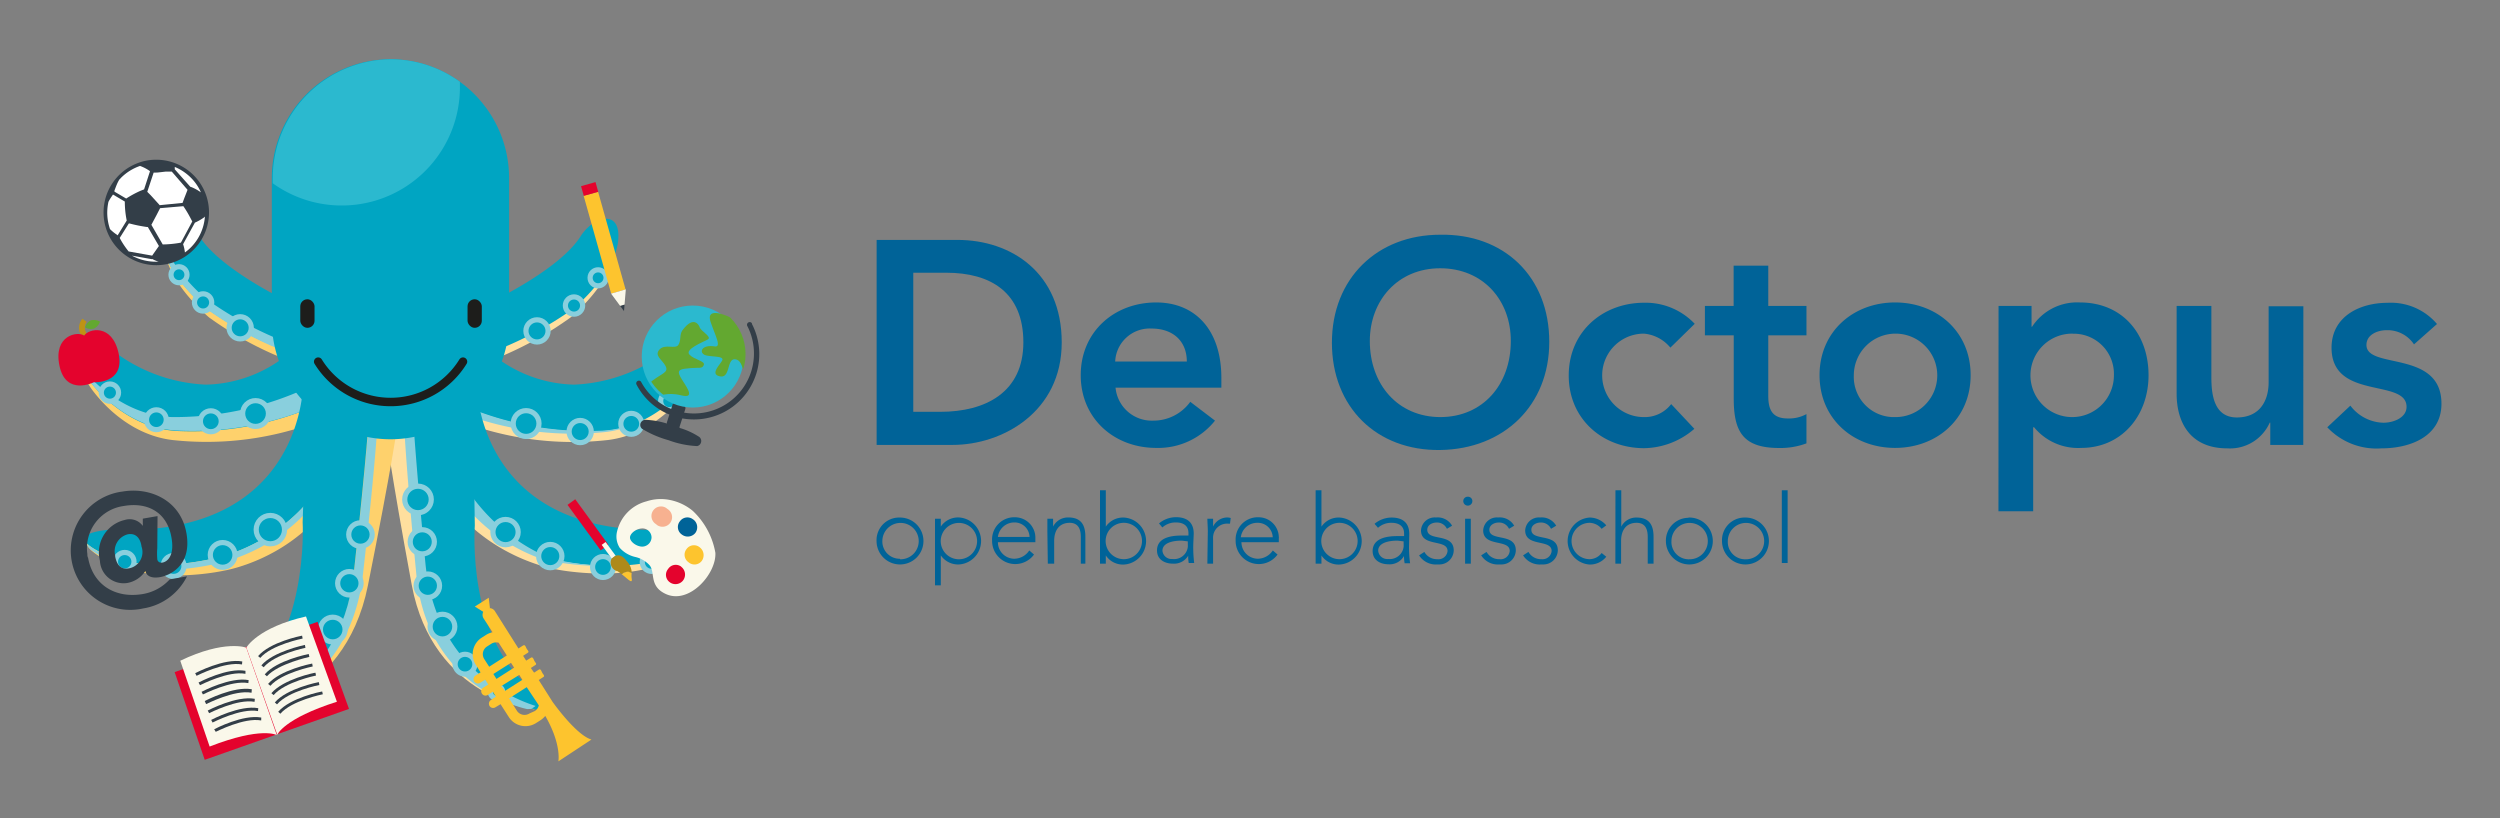 <?xml version="1.0" standalone="yes"?><svg xmlns="http://www.w3.org/2000/svg" xmlns:xlink="http://www.w3.org/1999/xlink" id="Laag_1" data-name="Laag 1" viewBox="0 0 275 90" style="zoom: 1;"><rect x="0" y="0" width="275" height="90" fill="#808080" stroke="none"/><defs><clipPath id="clip-path"><circle cx="76.38" cy="38.95" r="5.63" fill="none"></circle></clipPath></defs><rect width="275" height="90" fill="none"></rect><path d="M53.61,40.42a14.7,14.7,0,0,0,9.53,3.12A18.05,18.05,0,0,0,73,39.47s1.6-1.88,3-.53,0,3.47,0,3.47-3.36,5.33-9.2,6A34.44,34.44,0,0,1,50.5,46.27Z" fill="#ffdf9e"></path><path d="M53.81,38.68a14.74,14.74,0,0,0,9.36,3.63,18.08,18.08,0,0,0,10-3.56s1.7-1.81,3-.36S76,41.86,76,41.86,72.34,47,66.45,47.4a34.39,34.39,0,0,1-16.09-3Z" fill="#00a5c2"></path><path d="M66.5,47.36a34.61,34.61,0,0,1-15.59-2.78l-.41.76a34.45,34.45,0,0,0,16.23,2.17A11.26,11.26,0,0,0,71.05,46,11.38,11.38,0,0,1,66.5,47.36Z" fill="#89cfdd"></path><path d="M50.67,43.63s1,17.53,22.81,15c0,0,6.22-.17.91,2.73s-13.22,1.27-13.22,1.27-12-1.89-15-14.51A22.59,22.59,0,0,0,50.67,43.63Z" fill="#ffdf9e"></path><path d="M52.41,41.93s-.29,17.24,21.12,16.33c0,0,6.08.29.69,2.72s-13.44.58-13.44.58a19.48,19.48,0,0,1-13-15.69A22.3,22.3,0,0,0,52.41,41.93Z" fill="#00a5c2"></path><path d="M60.78,61.47S50.37,58.18,47.94,45.14c-.36.25-.74.51-1.13.74a19.51,19.51,0,0,0,13,15.69,32,32,0,0,0,7,.69A29.22,29.22,0,0,1,60.78,61.47Z" fill="#89cfdd"></path><path d="M50.29,58.43s.17,12.94,8.35,17.69c0,0,2.24,1.48.09,1.9,0,0-11.12-1.16-13.44-13.69S42.43,47.4,42.43,47.4l6.35-3.72Z" fill="#ffdf9e"></path><path d="M52.23,57.8s-1,12.9,6.74,18.35c0,0,2.1,1.67-.08,1.89,0,0-11-2.12-12.2-14.8s-1.33-17.12-1.33-17.12L52,43Z" fill="#00a5c2"></path><path d="M46.79,61.9c-.81-8.5-1.2-13.61-1.37-16.25l-1,.47s.16,4.43,1.38,17.11S58,78,58,78a1.27,1.27,0,0,0,.91-.35C55.87,76.7,47.86,73.05,46.79,61.9Z" fill="#89cfdd"></path><path d="M35.31,58.14s-.39,13.53-9,18.38c0,0-2.37,1.51-.13,2,0,0,11.66-1,14.29-14.11s3.26-17.66,3.26-17.66l-6.54-4Z" fill="#fed16c"></path><path d="M32.15,40.42a14.7,14.7,0,0,1-9.53,3.12,18.05,18.05,0,0,1-9.81-4.07s-1.6-1.88-3-.53,0,3.47,0,3.47,3.34,5.33,9.22,6a34.47,34.47,0,0,0,16.21-2.16Z" fill="#fed16c"></path><path d="M40.68,44.89c-.08,1.16-.43,6.27-1.74,18S28.66,77.73,26.24,78.36a2.69,2.69,0,0,0,.62.16s11.54-2,13.06-15.3S41.6,45.36,41.6,45.36Z" fill="#89cfdd"></path><path d="M32,38.68a14.73,14.73,0,0,1-9.35,3.63,18.11,18.11,0,0,1-10-3.56s-1.7-1.81-3-.36.18,3.47.18,3.47S13.43,47,19.31,47.4a34.31,34.31,0,0,0,16.07-3.06Z" fill="#00a5c2"></path><path d="M34.23,42.46a34.84,34.84,0,0,1-15.18,3.42c-5.87-.09-9.75-5.06-9.75-5.06l-.09-.12a4.53,4.53,0,0,0,.55,1.1s3.63,5.15,9.52,5.55a34.57,34.57,0,0,0,16.1-3Z" fill="#89cfdd"></path><path d="M34.84,44.23s-1,17.17-22.3,14.65c0,0-6.1-.17-.91,2.73s12.92,1.18,12.92,1.18S36.34,61,39.23,48.55A22.18,22.18,0,0,1,34.84,44.23Z" fill="#fed16c"></path><path d="M33.36,41.93s.29,17.24-21.12,16.33c0,0-6.09.29-.69,2.72s12.94.21,12.94.21,11.6-2.72,13.56-15.32A22.15,22.15,0,0,1,33.36,41.93Z" fill="#00a5c2"></path><path d="M38,46.18c-2.11,12.3-13.53,15-13.53,15s-7.56,2.26-13-.2a7.43,7.43,0,0,1-1.85-1.12c0,.4.61.91,2.23,1.68,5.44,2.46,13,.2,13,.2S36.47,59,38.44,46.44Z" fill="#89cfdd"></path><path d="M31.69,34s-7.2-3.43-9.43-7c-1.4-2.23-4.53-3.1-4.13.55S23,34.92,23,34.92a38.85,38.85,0,0,0,7.26,4.13c3.53,1.42,2.23.66,2.23.66Z" fill="#fed16c"></path><path d="M31.36,33s-7.18-3.43-9.42-7c-1.41-2.23-4.54-3.1-4.14.54s4.88,7.35,4.88,7.35A38.9,38.9,0,0,0,29.94,38c3.53,1.41,2.23.65,2.23.65Z" fill="#00a5c2"></path><path d="M32.12,38.68,32,37.77c-.35-.1-1-.33-2.11-.78a39.79,39.79,0,0,1-7.26-4.14s-4.45-3.69-4.84-7.34a4.7,4.7,0,0,0,0,1.06c.38,3.63,4.84,7.35,4.84,7.35a39.79,39.79,0,0,0,7.26,4.14C33.43,39.44,32.12,38.68,32.12,38.68Z" fill="#89cfdd"></path><path d="M33.29,57.44s.8,13.52-7.39,19c0,0-2.23,1.72,0,2,0,0,11.53-2,13-15.29s1.72-17.82,1.72-17.82L33.8,42Z" fill="#00a5c2"></path><path d="M54.09,34s7.18-3.43,9.41-7c1.41-2.23,4.54-3.1,4.14.55s-4.85,7.35-4.85,7.35a38.77,38.77,0,0,1-7.25,4.13c-3.54,1.42-2.23.66-2.23.66Z" fill="#ffdf9e"></path><path d="M54.43,33s7.18-3.43,9.43-7c1.4-2.23,4.53-3.1,4.13.54s-4.84,7.35-4.84,7.35A39.22,39.22,0,0,1,55.89,38c-3.54,1.41-2.23.65-2.23.65Z" fill="#00a5c2"></path><circle cx="26.42" cy="36.06" r="1.22" fill="#00a5c2" stroke="#89cfdd" stroke-miterlimit="10" stroke-width="0.57"></circle><circle cx="22.34" cy="33.27" r="0.95" fill="#00a5c2" stroke="#89cfdd" stroke-miterlimit="10" stroke-width="0.57"></circle><circle cx="19.69" cy="30.22" r="0.88" fill="#00a5c2" stroke="#89cfdd" stroke-miterlimit="10" stroke-width="0.57"></circle><circle cx="59.07" cy="36.4" r="1.22" fill="#00a5c2" stroke="#89cfdd" stroke-miterlimit="10" stroke-width="0.57"></circle><circle cx="63.14" cy="33.61" r="0.95" fill="#00a5c2" stroke="#89cfdd" stroke-miterlimit="10" stroke-width="0.57"></circle><circle cx="65.79" cy="30.56" r="0.88" fill="#00a5c2" stroke="#89cfdd" stroke-miterlimit="10" stroke-width="0.57"></circle><circle cx="28.11" cy="45.49" r="1.42" fill="#00a5c2" stroke="#89cfdd" stroke-miterlimit="10" stroke-width="0.57"></circle><circle cx="23.19" cy="46.34" r="1.15" fill="#00a5c2" stroke="#89cfdd" stroke-miterlimit="10" stroke-width="0.57"></circle><circle cx="17.2" cy="46.17" r="1.09" fill="#00a5c2" stroke="#89cfdd" stroke-miterlimit="10" stroke-width="0.57"></circle><circle cx="12.09" cy="43.19" r="0.95" fill="#00a5c2" stroke="#89cfdd" stroke-miterlimit="10" stroke-width="0.57"></circle><circle cx="57.87" cy="46.59" r="1.42" fill="#00a5c2" stroke="#89cfdd" stroke-miterlimit="10" stroke-width="0.57"></circle><circle cx="63.82" cy="47.47" r="1.22" fill="#00a5c2" stroke="#89cfdd" stroke-miterlimit="10" stroke-width="0.57"></circle><circle cx="69.44" cy="46.62" r="1.15" fill="#00a5c2" stroke="#89cfdd" stroke-miterlimit="10.01" stroke-width="0.57"></circle><circle cx="73.62" cy="44.12" r="0.95" fill="#00a5c2" stroke="#89cfdd" stroke-miterlimit="10" stroke-width="0.57"></circle><circle cx="29.74" cy="58.26" r="1.56" fill="#00a5c2" stroke="#89cfdd" stroke-miterlimit="10" stroke-width="0.57"></circle><circle cx="24.49" cy="61.04" r="1.36" fill="#00a5c2" stroke="#89cfdd" stroke-miterlimit="10" stroke-width="0.57"></circle><circle cx="19.09" cy="62.26" r="1.15" fill="#00a5c2" stroke="#89cfdd" stroke-miterlimit="10" stroke-width="0.57"></circle><circle cx="13.72" cy="61.79" r="1.02" fill="#00a5c2" stroke="#89cfdd" stroke-miterlimit="10" stroke-width="0.57"></circle><circle cx="55.61" cy="58.53" r="1.39" fill="#00a5c2" stroke="#89cfdd" stroke-miterlimit="10" stroke-width="0.57"></circle><circle cx="60.53" cy="61.17" r="1.28" fill="#00a5c2" stroke="#89cfdd" stroke-miterlimit="10" stroke-width="0.57"></circle><circle cx="66.33" cy="62.37" r="1.15" fill="#00a5c2" stroke="#89cfdd" stroke-miterlimit="10" stroke-width="0.57"></circle><circle cx="71.67" cy="61.83" r="1.02" fill="#00a5c2" stroke="#89cfdd" stroke-miterlimit="10" stroke-width="0.57"></circle><circle cx="39.65" cy="58.8" r="1.29" fill="#00a5c2" stroke="#89cfdd" stroke-miterlimit="10" stroke-width="0.57"></circle><circle cx="38.43" cy="64.16" r="1.29" fill="#00a5c2" stroke="#89cfdd" stroke-miterlimit="10" stroke-width="0.57"></circle><circle cx="36.6" cy="69.25" r="1.36" fill="#00a5c2" stroke="#89cfdd" stroke-miterlimit="10" stroke-width="0.57"></circle><circle cx="33.88" cy="73.53" r="1.09" fill="#00a5c2" stroke="#89cfdd" stroke-miterlimit="10" stroke-width="0.57"></circle><circle cx="30.49" cy="76.79" r="0.82" fill="#00a5c2" stroke="#89cfdd" stroke-miterlimit="10" stroke-width="0.57"></circle><circle cx="46.45" cy="59.6" r="1.33" fill="#00a5c2" stroke="#89cfdd" stroke-miterlimit="10" stroke-width="0.57"></circle><circle cx="45.98" cy="54.94" r="1.46" fill="#00a5c2" stroke="#89cfdd" stroke-miterlimit="10" stroke-width="0.57"></circle><circle cx="47.06" cy="64.43" r="1.29" fill="#00a5c2" stroke="#89cfdd" stroke-miterlimit="10" stroke-width="0.57"></circle><circle cx="48.67" cy="68.93" r="1.36" fill="#00a5c2" stroke="#89cfdd" stroke-miterlimit="10" stroke-width="0.57"></circle><circle cx="51.15" cy="73.06" r="1.09" fill="#00a5c2" stroke="#89cfdd" stroke-miterlimit="10" stroke-width="0.57"></circle><circle cx="54.62" cy="76.13" r="0.68" fill="#00a5c2" stroke="#89cfdd" stroke-miterlimit="10" stroke-width="0.57"></circle><path d="M43,6.52h0A13.07,13.07,0,0,1,56,19.59V35.26A13.06,13.06,0,0,1,43,48.32h0A13.06,13.06,0,0,1,29.9,35.26V19.59A13.07,13.07,0,0,1,43,6.52Z" fill="#00a5c2"></path><rect x="33.03" y="32.92" width="1.57" height="3.14" rx="0.78" fill="#1d1d1b"></rect><rect x="51.43" y="32.92" width="1.57" height="3.14" rx="0.78" fill="#1d1d1b"></rect><path d="M35,39.78A9.36,9.36,0,0,0,43,44.22h0a9.35,9.35,0,0,0,7.93-4.44" fill="none" stroke="#1d1d1b" stroke-linecap="round" stroke-miterlimit="10" stroke-width="0.93"></path><path d="M43,6.52a13.1,13.1,0,0,0-13,13.07v.57A13,13,0,0,0,50.59,9.63V9A13,13,0,0,0,43,6.52Z" fill="#2bb9cf"></path><rect x="65.68" y="21.1" width="1.65" height="11.18" transform="translate(-4.74 19.02) rotate(-15.72)" fill="#fdc42e"></rect><polygon points="68.64 34.22 68.7 33.5 68.21 33.64 68.64 34.22" fill="#333e48"></polygon><polygon points="68.7 33.5 68.84 31.83 67.22 32.3 68.21 33.64 68.7 33.5" fill="#faf8ea"></polygon><rect x="64.03" y="20.23" width="1.65" height="1.11" transform="translate(-3.2 18.34) rotate(-15.71)" fill="#e4032d"></rect><polygon points="34.93 68.4 38.39 77.98 22.52 83.58 19.21 73.93 34.93 68.4" fill="#e4032d"></polygon><path d="M27.1,71.23s1.24-2.21,6.56-3.42l3.4,9.38c-5.86,1.86-6.56,3.63-6.56,3.63Z" fill="#faf8ea"></path><path d="M27.09,71.24s-2.36-.91-7.26,1.44l3.23,9.44c5.73-2.23,7.39-1.26,7.39-1.26Z" fill="#faf8ea"></path><path d="M28.63,72.37l-.24-.2c1.32-1.55,4.69-2.22,4.84-2.25l.06.32S29.87,70.92,28.63,72.37Z" fill="#333e48"></path><path d="M29,73.4l-.25-.21c1.29-1.52,4.67-2.22,4.79-2.25l.06.32S30.24,71.94,29,73.4Z" fill="#333e48"></path><path d="M29.36,74.39l-.24-.21c1.32-1.54,4.7-2.21,4.84-2.24l.07.32S30.61,73,29.36,74.39Z" fill="#333e48"></path><path d="M29.74,75.44l-.25-.21c1.33-1.54,4.7-2.21,4.85-2.24l.06.32S31,74,29.74,75.44Z" fill="#333e48"></path><path d="M30.1,76.46l-.25-.21C31.18,74.71,34.55,74,34.7,74l.06.31S31.35,75,30.1,76.46Z" fill="#333e48"></path><path d="M30.47,77.48l-.24-.21c1.31-1.54,4.7-2.21,4.84-2.24l.06.32S31.75,76,30.47,77.48Z" fill="#333e48"></path><path d="M30.84,78.51l-.24-.21c1.31-1.54,4.7-2.22,4.84-2.24l.07.31S32.09,77.05,30.84,78.51Z" fill="#333e48"></path><path d="M26.62,73.09c-1.89-.35-4.94,1.23-5,1.25l-.15-.29c.13-.06,3.18-1.66,5.18-1.29Z" fill="#333e48"></path><path d="M27,74.12c-1.89-.36-4.93,1.23-5,1.25l-.16-.29C22,75,25,73.42,27,73.79Z" fill="#333e48"></path><path d="M27.32,75.14c-1.88-.35-4.93,1.23-5,1.25l-.15-.29c.13-.07,3.18-1.66,5.18-1.29Z" fill="#333e48"></path><path d="M27.67,76.2c-1.89-.35-4.94,1.24-5,1.25l-.15-.34c.13-.06,3.19-1.66,5.18-1.29Z" fill="#333e48"></path><path d="M28,77.2c-1.88-.35-4.93,1.23-5,1.25l-.15-.29c.12-.06,3.18-1.66,5.18-1.29Z" fill="#333e48"></path><path d="M28.38,78.22c-1.89-.35-4.94,1.24-5,1.26l-.15-.29c.13-.07,3.18-1.66,5.18-1.29Z" fill="#333e48"></path><path d="M28.73,79.25c-1.89-.35-4.94,1.24-5,1.25l-.17-.28c.12-.07,3.18-1.66,5.18-1.29Z" fill="#333e48"></path><rect x="64.01" y="54.2" width="1.05" height="6.18" transform="matrix(0.81, -0.59, 0.59, 0.81, -21.4, 49.4)" fill="#e4032d"></rect><rect x="66.69" y="59.6" width="0.53" height="1.88" transform="translate(-22.85 51.43) rotate(-36.33)" fill="#faf8ea"></rect><path d="M68.38,63.16c.67.5,1.24,1.19,1.1.44a2.81,2.81,0,0,1,0-.58A1,1,0,0,0,68.38,63.16Z" fill="#fdc42e"></path><path d="M68.38,63.16A1,1,0,0,1,69.49,63a1.94,1.94,0,0,0-.55-1.28c-.72-1-1.34-.52-1.34-.52l-.33.25a1,1,0,0,0,.52,1.35l.08,0A2.67,2.67,0,0,1,68.38,63.16Z" fill="#ae8a1a"></path><path d="M67.88,58.45a2.3,2.3,0,0,0,.29,1.81,3.26,3.26,0,0,0,1.68,1,3.08,3.08,0,0,1,1.51.82c.82.76-.08,2.36,1.88,3.26,2.59,1.19,5.59-2.25,5.45-4.54a8.3,8.3,0,0,0-2.49-4.61A5.67,5.67,0,0,0,73.7,55a5,5,0,0,0-2.59.15A4.46,4.46,0,0,0,67.88,58.45Zm2.72-.32a1,1,0,0,1,1.07,1,1.05,1.05,0,0,1-1,1c-.65,0-1.37-.54-1.37-1s.7-1,1.36-1Z" fill="#faf8ea"></path><path d="M77,60.23a1.08,1.08,0,0,1,.2,1.46,1,1,0,0,1-1.47.15h0a1,1,0,0,1-.22-1.43l0,0A1,1,0,0,1,77,60.23Z" fill="#fdc42e"></path><path d="M74.94,62.35a1.08,1.08,0,0,1,.19,1.51,1.06,1.06,0,0,1-1.49.16h0a1,1,0,0,1-.15-1.43,1,1,0,0,1,1.44-.26Z" fill="#e4032d"></path><path d="M76.27,57.15a1.06,1.06,0,0,1,.22,1.47h0a1.07,1.07,0,0,1-1.5.17h0a1,1,0,0,1-.19-1.46v0a1,1,0,0,1,1.43-.2Z" fill="#006398"></path><path d="M73.44,56a1.05,1.05,0,0,1-1.13,1.78l-.16-.13a1.05,1.05,0,1,1,1.12-1.78Z" fill="#f7b190"></path><path d="M15,18a5.8,5.8,0,1,0,2.18-.43A5.61,5.61,0,0,0,15,18Z" fill="#333e48"></path><path d="M12.86,25.82a4.48,4.48,0,0,1-.76-.62,5.52,5.52,0,0,1-.17-3,4.72,4.72,0,0,1,.37-.61l.13-.19,1.3.77h0a10.36,10.36,0,0,0,.21,2.09h0l-1,1.63Z" fill="#fff"></path><path d="M16.75,28.49a3.48,3.48,0,0,0,.69.29,5.47,5.47,0,0,1-2.93-.66l2.19.39Z" fill="#fff"></path><path d="M16.74,28.12l-2.59-.46a9.38,9.38,0,0,1-.81-1.17c-.06-.11-.12-.21-.17-.32l1-1.59h.07a15.93,15.93,0,0,0,1.92.39h.1l1.22,2.09-.64.91Z" fill="#fff"></path><path d="M21,27.21a5,5,0,0,1-.66.56,4.12,4.12,0,0,0-.2-.91l1.3-2.37a5.66,5.66,0,0,0,1-.57l.1-.1A5.36,5.36,0,0,1,21,27.21Z" fill="#fff"></path><path d="M21,24.08l.15.28-1.25,2.33h0a11.75,11.75,0,0,1-2,.2l-1.25-2.16.58-1.09.38-.74,2.56-.22A12.58,12.58,0,0,1,21,24.08Z" fill="#fff"></path><path d="M20.46,21.32c-.12.32-.26.64-.38,1l-2.52.25-.09-.11-.91-1h0l-.36-.36.7-2.11h.15c.38,0,.76-.08,1.14-.11h.71l1.73,2Z" fill="#fff"></path><path d="M21,19.55a5.24,5.24,0,0,1,1.1,1.61,5.14,5.14,0,0,0-1-.56l-.17-.06-1.71-1.92a1.13,1.13,0,0,0,0-.26A5.48,5.48,0,0,1,21,19.55Z" fill="#fff"></path><path d="M15.42,18.26h0a4.29,4.29,0,0,1,1.08.57l-.65,2h0l-.4.16a11.3,11.3,0,0,0-1.57.85l-1.29-.76v-.12c.09-.23.17-.46.27-.69s.16-.34.26-.51l.19-.2a5.48,5.48,0,0,1,2.1-1.31Z" fill="#fff"></path><path d="M8.88,36.78a1.51,1.51,0,0,1,.19-1.72l.46.34a1.11,1.11,0,0,0,0,1.27l-.25.26Z" fill="#be9314"></path><path d="M9.26,36.92c-.69-.52-3.42-.06-2.72,3.31s3.78,1.82,3.78,1.82,3.45.2,2.73-3.17S9.69,36.18,9.26,36.92Z" fill="#e4032d"></path><path d="M11,35.38a1.32,1.32,0,0,1-.65.76,1.29,1.29,0,0,1-1-.13,1.29,1.29,0,0,1,.64-.77A1.37,1.37,0,0,1,11,35.38Z" fill="#63a830"></path><path d="M77.11,48.68a.57.57,0,0,0-.18-.61,8,8,0,0,0-2.18-1,.61.61,0,0,0,0-.12l.65-2A.79.79,0,0,0,74,44.45l-.64,2a.33.33,0,0,0,0,.14A9.13,9.13,0,0,0,71,46.18a.57.57,0,0,0-.57.56.55.55,0,0,0,.2.43,11.31,11.31,0,0,0,2.9,1.25,10.35,10.35,0,0,0,3.16.65A.57.57,0,0,0,77.11,48.68Z" fill="#333e48"></path><circle cx="76.2" cy="39.22" r="5.61" fill="#2bb9cf"></circle><path d="M74.22,45.81h0A7.1,7.1,0,0,1,70,42.27a.3.3,0,0,1,.18-.38.29.29,0,0,1,.34.11,6.6,6.6,0,0,0,11.71-6.09.3.3,0,0,1,.06-.42.29.29,0,0,1,.42.07.25.25,0,0,1,0,.07,7.19,7.19,0,0,1-8.53,10.18Z" fill="#333e48"></path><g clip-path="url(#clip-path)"><path d="M76.94,35.94c.11.5,1.45,1.11.9,1.41s-2.55,1.08-2,1.66,1.76.7,1.58,1.14-.5.26-1.42.34c-1.15.1-1.61.15-1.14,1s1.82,2.44.08,2-2.26.27-2.72-.23-1.53-.57-.45-1.39,1.81-.91,1.44-1.61-1.27-1.14-.67-1.81,1.75,0,2.08-.51.1-1.14.45-1.61C76.39,34.55,76.94,35.94,76.94,35.94Z" fill="#63a830"></path><path d="M80.3,34.9s-2.72-1.33-2.14.49c.52,1.55,1.23,2.79.48,2.72-1.61-.26-1.81.83-.9,1s2,.06,1.67.6-1.27,1.45-.25,1.68c1.21.29.76-1.93,1.68-1.87s.79,1.66,1.08.86a6.55,6.55,0,0,0,.52-2.62A2.39,2.39,0,0,0,82,36.5,14.58,14.58,0,0,0,80.3,34.9Z" fill="#63a830"></path></g><path d="M65.06,81.35c-1.7-.49-4.28-4.15-4.28-4.15l-1.52-2.4.5-.32c.21-.14,0-.26-.12-.49s-.17-.46-.39-.32l-.5.32-.36-.51.49-.32c.22-.13,0-.26-.11-.49s-.17-.45-.39-.31l-.5.31-.34-.53.5-.32c.22-.14,0-.26-.12-.49s-.16-.45-.39-.32l-.5.32-2.6-4.12a.74.74,0,0,0-1.25.79l1,1.55a2.14,2.14,0,0,0-.7.28l-.47.3a2.16,2.16,0,0,0-.67,3l.52.83-.55.35a.47.47,0,0,0-.15.65.48.48,0,0,0,.66.15l.55-.35.34.54-.56.34a.47.47,0,0,0-.14.65.46.46,0,0,0,.65.15h0l.55-.35.34.54L54,77a.49.49,0,0,0-.15.66.47.47,0,0,0,.65.14h0l.56-.34.9,1.4a2.17,2.17,0,0,0,3,.68l.47-.3a2.33,2.33,0,0,0,.55-.49c1.81,3.14,1.44,5,1.44,5ZM53.27,72.5a1,1,0,0,1,.31-1.39l.47-.3a1,1,0,0,1,.8-.11l.9,1.4-1.94,1.24Zm1,1.64,1.94-1.23.34.53-1.94,1.24Zm.85,1.34,2-1.24.34.54L55.55,76Zm3.12,3a1,1,0,0,1-1.39-.31L56,76.82l1.94-1.23,1.33,2h0a1,1,0,0,1-.45.63Z" fill="#fdc42e"></path><polygon points="53.2 67.33 53.89 66.89 53.76 65.75 52.23 66.72 53.2 67.33" fill="#fdc42e"></polygon><path d="M17.3,60.31a7.49,7.49,0,0,0,0,1.16.42.42,0,0,0,.43.42l.12,0c.73-.13,1.35-1,1-2.82-.49-2.72-2.61-3.87-5.24-3.41a4.68,4.68,0,0,0-4,5.28c0,.14,0,.28.08.42.54,3,3,4.46,5.92,4a5.18,5.18,0,0,0,3.06-1.63l1.9-.33a6.52,6.52,0,0,1-4.83,3.53A6.51,6.51,0,0,1,12.9,54.17a4.51,4.51,0,0,1,.53-.09c3-.54,6.44.9,7.08,4.58s-2,4.7-3,4.84-1.42-.24-1.52-.69h0a3,3,0,0,1-2,1.32,2.61,2.61,0,0,1-3-2.45,3.67,3.67,0,0,1,2.72-4.48,1.79,1.79,0,0,1,2,.65h0v-.8l1.62-.28Zm-3.23-1.54a1.92,1.92,0,0,0-1.4,2.33l0,.11c.13.72.49,1.48,1.46,1.32a1.82,1.82,0,0,0,1.44-2.4C15.44,59.17,14.92,58.62,14.07,58.77Z" fill="#333e48"></path><path d="M99,56.93a2.58,2.58,0,1,1-2.58,2.58h0a2.49,2.49,0,0,1,2.39-2.58Zm0,4.59a2,2,0,1,0-1.94-2.06v0a1.9,1.9,0,0,0,1.8,2,.33.33,0,0,0,.14,0Z" fill="#006398"></path><path d="M102.85,57.06h.64v.86h0a2.3,2.3,0,0,1,2-1,2.59,2.59,0,0,1,0,5.17,2.3,2.3,0,0,1-2-1h0v3.3h-.64Zm2.63,4.46a2,2,0,1,0-2-2,2,2,0,0,0,2,2Z" fill="#006398"></path><path d="M113.74,61a2.55,2.55,0,0,1-4.61-1.54,2.44,2.44,0,0,1,2.31-2.56h.14a2.25,2.25,0,0,1,2.31,2.16v.58h-4.12a1.81,1.81,0,0,0,1.81,1.82,2,2,0,0,0,1.64-.91Zm-.49-1.94a1.64,1.64,0,0,0-1.67-1.59,1.81,1.81,0,0,0-1.81,1.59Z" fill="#006398"></path><path d="M115.21,58.44c0-.36,0-1.13,0-1.38h.63v.86h0a1.84,1.84,0,0,1,1.68-1c1.53,0,1.87,1,1.87,2.12V62h-.5V59.07c0-.79-.23-1.56-1.23-1.56s-1.7.66-1.7,2V62h-.7Z" fill="#006398"></path><path d="M121,53.93h.64v4h0a2.29,2.29,0,0,1,2-1,2.59,2.59,0,0,1,0,5.17h0a2.26,2.26,0,0,1-2-1h0V62H121Zm2.62,7.58a2,2,0,1,0-2-2,2,2,0,0,0,2,2Z" fill="#006398"></path><path d="M131.26,59.87a14.15,14.15,0,0,0,.1,2.06h-.6a4.25,4.25,0,0,1-.06-.8h0A1.81,1.81,0,0,1,129,62c-.84,0-1.73-.42-1.73-1.45,0-1.5,1.75-1.64,2.72-1.64h.74v-.26c0-.85-.59-1.18-1.37-1.18a2.18,2.18,0,0,0-1.5.55l-.37-.44a2.9,2.9,0,0,1,1.87-.69c1.18,0,1.95.54,1.95,1.82Zm-1.27-.4c-1.06,0-2.12.27-2.12,1.11a1,1,0,0,0,1.09.91h0a1.52,1.52,0,0,0,1.7-1.33,2.81,2.81,0,0,0,0-.29v-.32Z" fill="#006398"></path><path d="M132.86,58.44c0-.36-.05-1.13-.05-1.38h.63v.86a1.76,1.76,0,0,1,1.56-1,1.59,1.59,0,0,1,.38.06l-.08.62h-.24a1.54,1.54,0,0,0-1.62,1.45,2.62,2.62,0,0,0,0,.28V62h-.63Z" fill="#006398"></path><path d="M140.53,61a2.55,2.55,0,0,1-4.61-1.54,2.44,2.44,0,0,1,2.31-2.56h.14a2.23,2.23,0,0,1,2.3,2.16.33.33,0,0,1,0,.14v.44h-4.11a1.81,1.81,0,0,0,1.81,1.82,2,2,0,0,0,1.64-.91ZM140,59.1a1.64,1.64,0,0,0-1.7-1.59,1.81,1.81,0,0,0-1.81,1.59Z" fill="#006398"></path><path d="M144.72,53.93h.64v4h0a2.28,2.28,0,0,1,2-1,2.59,2.59,0,0,1,0,5.17,2.26,2.26,0,0,1-2-1h0V62h-.64Zm2.62,7.58a2,2,0,1,0-2-2,2,2,0,0,0,2,2Z" fill="#006398"></path><path d="M155,59.87a13.25,13.25,0,0,0,.11,2.09h-.6a4.25,4.25,0,0,1-.07-.8h0a1.81,1.81,0,0,1-1.72.91c-.84,0-1.73-.42-1.73-1.45,0-1.5,1.75-1.65,2.72-1.65h.74v-.28c0-.85-.6-1.18-1.38-1.18a2.15,2.15,0,0,0-1.49.55l-.38-.44a2.94,2.94,0,0,1,1.87-.69c1.19,0,1.95.54,1.95,1.82Zm-1.27-.4c-1.06,0-2.13.27-2.13,1.11a1,1,0,0,0,1.1.91h0a1.54,1.54,0,0,0,1.7-1.35,2.44,2.44,0,0,0,0-.27v-.32Z" fill="#006398"></path><path d="M156.68,60.71a1.57,1.57,0,0,0,1.42.8,1,1,0,0,0,1.13-.9c0-1.35-2.92-.4-2.92-2.27a1.51,1.51,0,0,1,1.61-1.42H158a1.82,1.82,0,0,1,1.73.91l-.57.34a1.19,1.19,0,0,0-1.16-.69c-.45,0-1,.27-1,.79,0,1.32,2.91.3,2.91,2.28a1.58,1.58,0,0,1-1.62,1.54l-.19,0a2.17,2.17,0,0,1-2-1Z" fill="#006398"></path><path d="M161.48,54.64a.48.48,0,0,1,.48.48.49.49,0,0,1-1,0h0a.48.48,0,0,1,.47-.48Zm-.32,2.42h.63V62h-.63Z" fill="#006398"></path><path d="M163.52,60.71a1.57,1.57,0,0,0,1.42.8,1,1,0,0,0,1.13-.9c0-1.35-2.92-.4-2.92-2.27a1.51,1.51,0,0,1,1.61-1.42h.07a1.82,1.82,0,0,1,1.73.91l-.57.34a1.19,1.19,0,0,0-1.16-.69c-.45,0-1,.27-1,.79,0,1.32,2.91.3,2.91,2.28a1.58,1.58,0,0,1-1.62,1.54l-.19,0a2.17,2.17,0,0,1-2-1Z" fill="#006398"></path><path d="M168.13,60.71a1.58,1.58,0,0,0,1.43.8,1,1,0,0,0,1.12-.9c0-1.35-2.91-.4-2.91-2.27a1.51,1.51,0,0,1,1.6-1.42h.08a1.83,1.83,0,0,1,1.73.91l-.57.34a1.2,1.2,0,0,0-1.16-.69c-.45,0-1,.27-1,.79,0,1.32,2.91.3,2.91,2.28a1.59,1.59,0,0,1-1.63,1.54l-.19,0a2.16,2.16,0,0,1-2-1Z" fill="#006398"></path><path d="M176.69,61.24a2.29,2.29,0,0,1-1.82.86,2.59,2.59,0,0,1,0-5.17,2.41,2.41,0,0,1,1.82.86l-.51.38a1.77,1.77,0,0,0-1.31-.66,2,2,0,1,0,0,4h0a1.68,1.68,0,0,0,1.31-.68Z" fill="#006398"></path><path d="M177.7,53.93h.64v4h0a1.83,1.83,0,0,1,1.68-1c1.53,0,1.87,1,1.87,2.12V62h-.64V59.07c0-.79-.22-1.56-1.23-1.56s-1.7.66-1.7,2V62h-.63Z" fill="#006398"></path><path d="M185.8,56.93a2.58,2.58,0,1,1-2.55,2.61v0a2.5,2.5,0,0,1,2.39-2.58Zm0,4.59a2,2,0,1,0-1.94-2.06v.06a1.9,1.9,0,0,0,1.81,2,.28.28,0,0,0,.13,0Z" fill="#006398"></path><path d="M192,56.93a2.58,2.58,0,1,1-2.58,2.58h0a2.49,2.49,0,0,1,2.39-2.58Zm0,4.59a2,2,0,1,0-1.94-2.06v.06a1.9,1.9,0,0,0,1.81,2,.28.28,0,0,0,.13,0Z" fill="#006398"></path><path d="M196,53.93h.64v8H196Z" fill="#006398"></path><path d="M96.43,26.39h8.89c5.93,0,11.47,3.63,11.47,11.28s-6.53,11.27-12,11.27H96.43Zm7,18.91c5,0,9.14-2.16,9.14-7.64S109,30,104.09,30h-3.63V45.3Z" fill="#006398"></path><path d="M122.71,42.64a4,4,0,0,0,4.11,3.63,5,5,0,0,0,4.11-2.07l2.72,2.07a8,8,0,0,1-6.47,3c-4.61,0-8.3-3.22-8.3-8s3.69-8,8.3-8c4.28,0,7.17,3,7.17,8.31v1.06Zm7.84-2.87c0-2.23-1.5-3.63-3.88-3.63a3.8,3.8,0,0,0-4,3.63Z" fill="#006398"></path><path d="M158.42,25.82c7-.13,12,4.59,12,11.79,0,7-5,11.79-12,11.89s-11.91-4.72-11.91-11.8S151.5,25.82,158.42,25.82Zm0,20.06c4.68,0,7.77-3.56,7.77-8.37,0-4.53-3.09-8-7.77-8s-7.74,3.56-7.74,8c0,4.8,3.11,8.37,7.77,8.37Z" fill="#006398"></path><path d="M183.74,38.24a4.24,4.24,0,0,0-2.91-1.54,4.59,4.59,0,0,0,0,9.18,3.66,3.66,0,0,0,3-1.43l2.55,2.72a8.61,8.61,0,0,1-5.51,2.13c-4.61,0-8.31-3.22-8.31-8s3.7-8,8.31-8a7.45,7.45,0,0,1,5.55,2.32Z" fill="#006398"></path><path d="M187.54,36.89V33.65h3.16V29.22h3.81v4.43h4.2v3.24h-4.2v6.65c0,1.54.45,2.49,2.14,2.49a4,4,0,0,0,2.06-.48v3.22a8.18,8.18,0,0,1-3,.51c-4,0-5-1.82-5-5.45V36.89Z" fill="#006398"></path><path d="M208.46,33.27c4.62,0,8.31,3.22,8.31,8s-3.69,8-8.31,8-8.31-3.22-8.31-8S203.84,33.27,208.46,33.27Zm0,12.61a4.59,4.59,0,1,0-4.54-4.65v.06a4.42,4.42,0,0,0,4.25,4.59Z" fill="#006398"></path><path d="M219.84,33.65h3.63v2.29h.06a5.91,5.91,0,0,1,5.26-2.67c4.71,0,7.55,3.5,7.55,8s-3,8-7.4,8A6.27,6.27,0,0,1,223.75,47h-.1v9.24h-3.82ZM228,36.7a4.59,4.59,0,1,0,4.53,4.65v-.06a4.42,4.42,0,0,0-4.26-4.58H228Z" fill="#006398"></path><path d="M253.36,48.94h-3.63V46.49h-.06A4.78,4.78,0,0,1,245,49.32c-4.11,0-5.57-2.9-5.57-6V33.65h3.82v7.73c0,1.69.13,4.54,2.8,4.54,2.51,0,3.5-1.81,3.5-3.88V33.69h3.82Z" fill="#006398"></path><path d="M265.54,37.88a3.5,3.5,0,0,0-3-1.56c-1,0-2.23.48-2.23,1.63,0,2.72,8.25.5,8.25,6.46,0,3.63-3.48,4.91-6.6,4.91A7.44,7.44,0,0,1,256,47l2.54-2.38a4.7,4.7,0,0,0,3.63,1.88c1.12,0,2.55-.55,2.55-1.75,0-3.16-8.25-.68-8.25-6.5,0-3.41,3.06-4.94,6.15-4.94a6.65,6.65,0,0,1,5.45,2.33Z" fill="#006398"></path></svg>